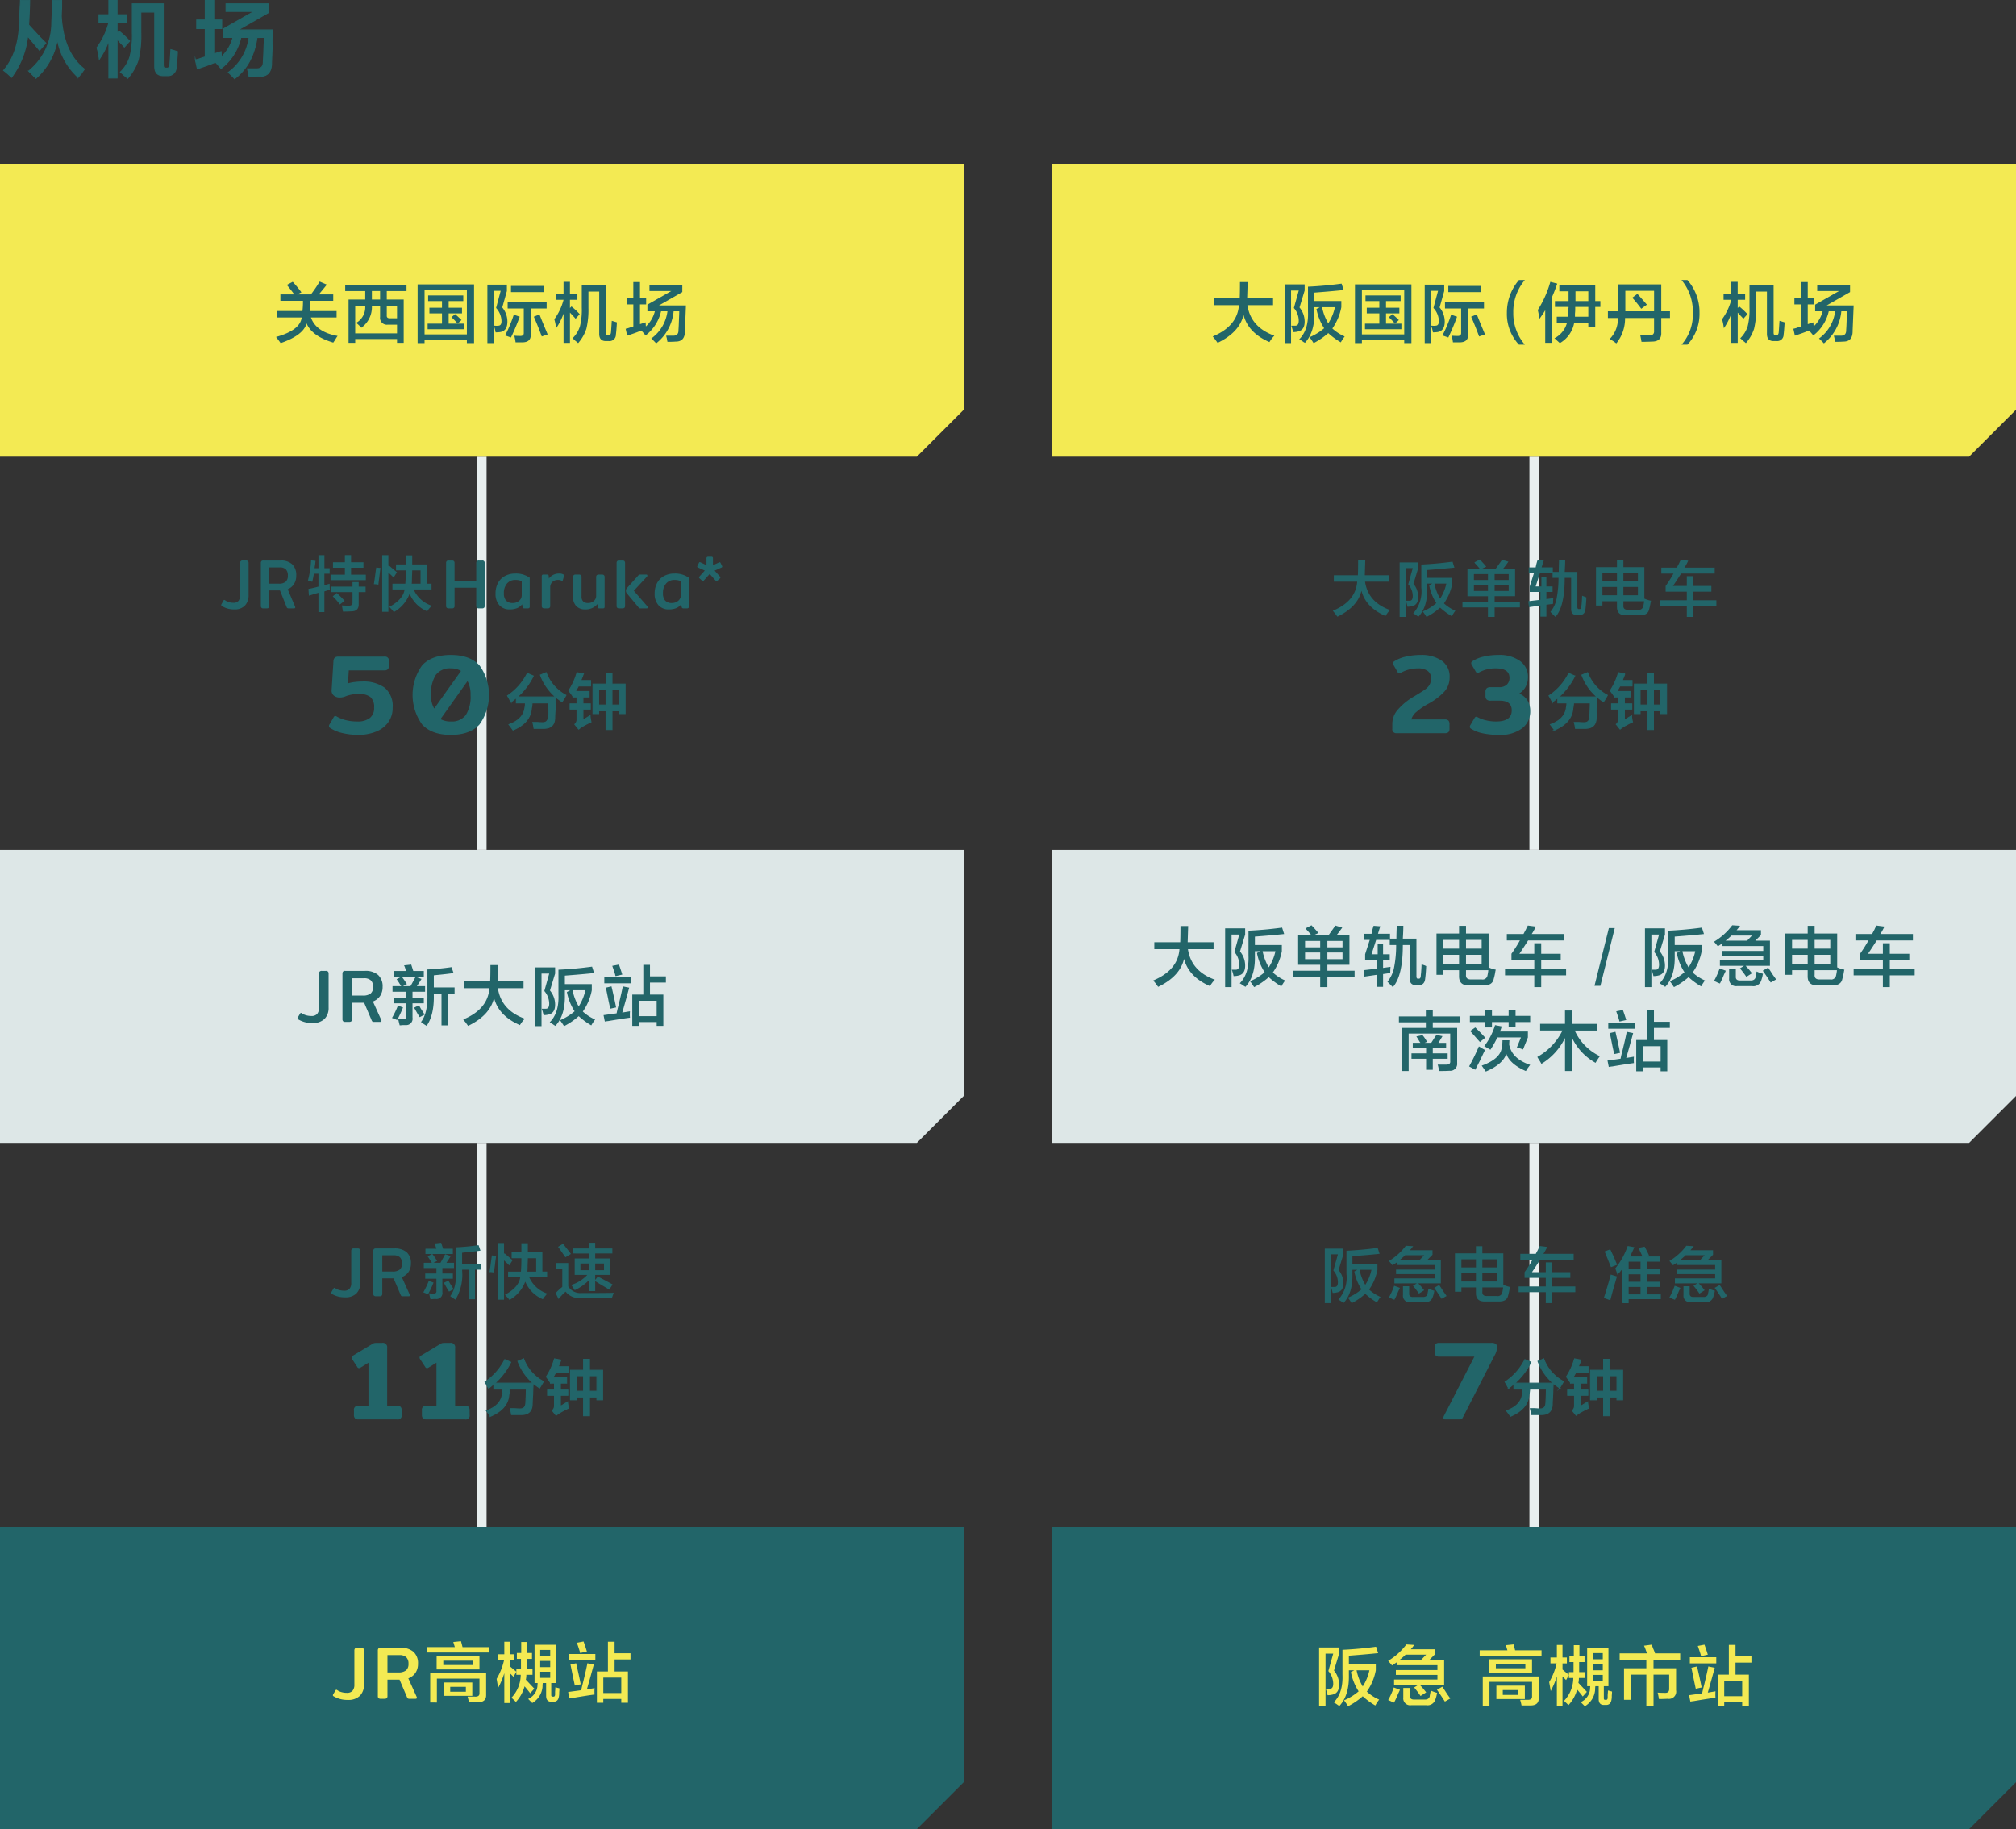 <svg xmlns="http://www.w3.org/2000/svg" viewBox="0 0 429.737 389.885"><rect x="0" y="0" width="429.737" height="389.885" fill="#333333" stroke="none"/><defs><style>.a{fill:none;stroke:#e8efef;stroke-width:2px}.a,.e{stroke-miterlimit:10}.b{fill:#f3ea53}.c,.e{fill:#226569}.d{fill:#dde7e7}.e{stroke:#226569;stroke-width:.2px}</style></defs><path class="a" d="M102.72 181.162V97.338M327.017 181.162V97.338M102.72 325.435v-81.824M327.017 325.435v-81.824"/><path class="b" d="M195.439 97.338H0V34.889h205.439v52.449l-10 10z"/><path class="c" d="M59.773 64.115v-1.367h2.953q-.711-.984-1.586-2.023l1.258-.657a24.483 24.483 0 011.859 2.243l-.929.437h2.953a27.767 27.767 0 001.859-2.734l1.531.656q-.875 1.093-1.7 2.078h3.063v1.367h-4.917c0 1.022-.019 1.75-.055 2.188h5.688v1.367h-5.469q1.094 3.117 5.687 3.937a6.451 6.451 0 00-.547.875c-.182.255-.31.438-.382.547q-4.54-1.367-5.688-4.1-.655 2.516-5.523 4.211-.384-.547-.985-1.313 5.141-1.42 5.469-4.156h-5.25V66.3h5.414a18.989 18.989 0 00.109-2.188zM73.585 62.037v-1.312h13.071v1.312h-4.211v1.8h3.609v9.242h-1.422v-.82h-8.914v.82H74.3v-9.237h3.555v-1.8zm9.079 7.163a1.45 1.45 0 01-1.641-1.64v-2.351h-1.75a5.415 5.415 0 01-2.242 4.648 9.947 9.947 0 00-1.094-1.039 3.841 3.841 0 001.914-3.609h-2.133v5.852h8.914V69.2zm-3.391-7.164v1.8h1.75v-1.8zm3.172 5.2c-.037.438.219.639.765.6h1.422v-2.627h-2.187zM89.021 73.139V60.615h12.031v12.524h-1.531v-.711H90.5v.711zM90.5 61.873v9.406h9.023v-9.406zm.765 2.3v-1.2h7.492v1.2h-3.119v1.422h2.844v1.2h-2.844v2.187h1.914a16.4 16.4 0 00-1.312-1.367l.765-.656q.711.6 1.368 1.258l-.821.765h1.367v1.2h-7.765v-1.2h3.062V66.8h-2.679v-1.2h2.679v-1.43zM103.892 73.139V60.67h4.156v1.367l-.985 3.5a4.708 4.708 0 011.094 3.008q0 2.025-1.586 2.242a7.392 7.392 0 01-.929.055 7.06 7.06 0 00-.383-1.422h.273a1.617 1.617 0 00.6 0q.82.055.765-1.094a4.212 4.212 0 00-1.148-2.68l.984-3.664H105.2v11.157zm5.031-1.2l-1.258-.438a28.214 28.214 0 001.859-4.43l1.258.438q-.766 2.13-1.859 4.427zm-.711-6.18v-1.37h8.312v1.367h-3.39v5.578q.054 1.587-1.7 1.641h-1.531a10.454 10.454 0 00-.273-1.422 11.287 11.287 0 001.2.054q.874.056.82-.711v-5.14zm.711-3.5v-1.316h6.945v1.313zm6.562 9.461q-.82-2.241-1.695-4.211l1.2-.492.656 1.64q.711 1.7 1.094 2.625zM118.486 63.9v-1.316h1.641v-2.516h1.367v2.516h1.586V63.9h-1.586v1.75l.328-.328a15.543 15.543 0 011.75 1.641l-.875.984a7.281 7.281 0 00-.6-.656q-.384-.437-.6-.656v6.453h-1.367V66.85a13.143 13.143 0 01-1.586 3.117 2.393 2.393 0 00-.055-.383 10.289 10.289 0 00-.328-1.531 12.281 12.281 0 001.969-4.157zm4.758 9.243a6.207 6.207 0 00-.6-.493 6.4 6.4 0 00-.6-.546 6.039 6.039 0 001.586-2.571 14.619 14.619 0 00.383-3.992v-4.762h5.14V70.9q0 .6.383.547h.164q.492.056.547-.656.054-.656.164-2.406.6.163 1.094.328-.11 1.86-.219 2.625a1.357 1.357 0 01-1.476 1.367h-.657q-1.422 0-1.421-1.531v-9.028h-2.3v3.446a17.336 17.336 0 01-.438 4.484 8.866 8.866 0 01-1.75 3.063zM133.581 64.881v-1.422H135v-3.336h1.422v3.336h1.312v1.422h-1.312v4.211l1.2-.383.055.875a6.6 6.6 0 001.914-3.227h-1.586v-1.421l5.086-2.9h-4.649v-1.257h7v1.477l-4.97 2.844h5.742L146 70.459q.054 2.406-2.023 2.352-.492.054-1.7.054a61.235 61.235 0 01-.164-.875 3.24 3.24 0 01-.109-.437h1.422q1.257.054 1.2-1.258.054-.6.109-2.352.054-1.092.055-1.586h-1.2a9.879 9.879 0 01-3.719 6.836 14.106 14.106 0 00-1.039-1.039 8.5 8.5 0 003.445-5.8h-1.367a9.024 9.024 0 01-3.281 5.141 7.875 7.875 0 01-.383-.437q-.328-.383-.547-.6l-.82.328q-.711.274-2.188.766l-.328-1.477a5.443 5.443 0 001.094-.328c.255-.072.438-.127.547-.164v-4.7z"/><path class="d" d="M195.439 243.611H0v-62.449h205.439v52.449l-10 10z"/><path class="c" d="M63.563 217.282a.235.235 0 01-.144-.208.433.433 0 01.08-.223l.464-.785c.064-.106.128-.16.192-.16a.333.333 0 01.208.1 2.978 2.978 0 00.9.408 4 4 0 001.12.152 1.558 1.558 0 001.224-.44 1.959 1.959 0 00.393-1.34v-7.248a.61.61 0 01.144-.447.631.631 0 01.464-.145h.832a.633.633 0 01.464.145.61.61 0 01.144.447v7.248a3.287 3.287 0 01-.864 2.393 3.462 3.462 0 01-2.592.887 5.617 5.617 0 01-3.029-.784zM73.137 217.683a.611.611 0 01-.137-.433v-9.712a.631.631 0 01.136-.447.6.6 0 01.456-.145h4.176a4.108 4.108 0 012.824.865 3.254 3.254 0 01.968 2.559 3.365 3.365 0 01-.528 1.912 3.2 3.2 0 01-1.536 1.193l1.776 3.935a.4.4 0 01.048.176q0 .24-.288.24h-1.311a.635.635 0 01-.3-.055.5.5 0 01-.176-.233l-1.616-3.792h-2.58v3.5a.616.616 0 01-.136.433.637.637 0 01-.472.143h-.848a.61.61 0 01-.456-.139zm4.216-5.473a2.581 2.581 0 001.647-.432 1.718 1.718 0 00.528-1.408 1.84 1.84 0 00-.48-1.407 2.067 2.067 0 00-1.456-.448h-2.543v3.7zM84.651 217.419l-1.093-.438a17.665 17.665 0 001.257-2.625l1.094.383a20.968 20.968 0 01-1.258 2.68zm-.6-9.242v-1.2h2.515l-.164-.493a3.139 3.139 0 00-.273-.71l1.531-.165.438 1.368h2.242v1.2h-4.7q.546.711 1.093 1.586l-.82.437H87.5q.328-.546.93-1.695-.055.11.164-.274l1.258.438q-.492.821-.985 1.531h1.75v1.2h-2.684v1.258h2.406v1.2h-2.406v3.063a1.355 1.355 0 01-1.477 1.586h-.547a6.067 6.067 0 01-.711.054l-.164-.656q-.11-.492-.164-.711a6.558 6.558 0 00.984.055q.766.054.711-.6v-2.789H84v-1.2h2.57v-1.26h-2.9v-1.2h1.859l-.328-.492a11.035 11.035 0 00-.656-.984l1.039-.547zm5.414 8.64q-.328-.492-.875-1.476a11.243 11.243 0 00-.328-.547l1.038-.494a4.587 4.587 0 01.383.656q.546.821.82 1.313zm4.648 1.75v-6.781h-1.64v.219q.108 4.322-1.532 6.672c-.109-.073-.31-.2-.6-.383a25.528 25.528 0 01-.6-.438q1.477-1.913 1.367-5.96v-5.25q2.462-.109 5.141-.493l.438 1.258q-1.1.165-3.227.383c-.437.037-.766.073-.984.109v2.571H96.9v1.312h-1.475v6.781zM98.964 210.638v-1.477h5.523q.054-1.2.055-3.445h1.641l-.11 3.445h5.527v1.477h-5.469q.711 4.7 5.742 6.508a7.016 7.016 0 00-1.039 1.367q-4.539-1.97-5.523-5.8-.876 3.718-5.524 5.961-.164-.219-.6-.821a6.72 6.72 0 01-.438-.546q5.25-2.187 5.578-6.672zM114.064 218.731v-12.523h4.266v1.313l-1.094 3.609a4.708 4.708 0 011.094 3.008q0 1.86-1.476 2.133a4.074 4.074 0 01-.985.109 10.1 10.1 0 00-.328-1.2.41.41 0 01-.055-.164h.875q.711 0 .711-1.094a4.178 4.178 0 00-1.039-2.68l1.039-3.718h-1.64v11.21zm6.18 0l-.328-.492q-.328-.492-.547-.765a11.711 11.711 0 003.117-1.914 11.468 11.468 0 01-1.64-4.1l.711-.383h-1.149v.985q.109 4.32-2.023 6.617a1.31 1.31 0 00-.274-.164 7.462 7.462 0 00-.929-.6q2.022-2.023 1.859-5.906V206.7q3.555-.163 7.164-.656l.438 1.367q-2.625.274-6.235.547v1.805h5.742v1.312a11.639 11.639 0 01-1.914 4.539 9.221 9.221 0 002.625 1.7 10.475 10.475 0 00-.82 1.257 15.489 15.489 0 01-2.68-1.968 15.07 15.07 0 01-3.117 2.128zm4.539-7.656h-2.734a10.941 10.941 0 001.312 3.446 10.318 10.318 0 001.422-3.446zM128.927 217.747l-.274-1.367q1.313-.163.328-.055.986-.108 2.461-.328.109-.6.383-1.641.711-2.9.93-4.1l1.367.273q-.656 2.462-1.476 5.305l1.64-.273a8.634 8.634 0 000 1.367q-1.367.164-4.594.711a9.119 9.119 0 00-.765.108zm-.11-8.148v-1.313h5.633v1.314zm1.258 5.414q-.109-.548-.328-1.532-.383-1.913-.6-2.953l1.2-.273q.656 2.788.984 4.484zm1.149-6.946a1.618 1.618 0 01-.11-.382q-.219-.711-.6-1.805l1.422-.274q.381 1.041.711 2.133zm3.554 10.61v-6.672h2.352v-6.344h1.422v2.461h3.39v1.313h-3.39v2.57h2.848v6.672h-1.422v-.821h-3.828v.821zm1.368-5.36v3.283h3.828v-3.282z"/><path class="d" d="M419.737 243.611H224.298v-62.449h205.439v52.449l-10 10z"/><path class="c" d="M246.057 202.318v-1.476h5.523q.054-1.2.055-3.446h1.64l-.109 3.446h5.523v1.476h-5.468q.709 4.7 5.742 6.508a7.016 7.016 0 00-1.039 1.367q-4.54-1.968-5.524-5.8-.874 3.72-5.523 5.961-.163-.218-.6-.82a6.835 6.835 0 01-.437-.547q5.25-2.187 5.578-6.672zM261.157 210.412v-12.523h4.266v1.311l-1.094 3.61a4.7 4.7 0 011.094 3.007q0 1.861-1.477 2.133a4.063 4.063 0 01-.984.11 10.3 10.3 0 00-.328-1.2.422.422 0 01-.055-.164h.875q.711 0 .711-1.093a4.178 4.178 0 00-1.039-2.68l1.039-3.719h-1.641v11.211zm6.18 0l-.328-.492q-.328-.492-.547-.766a11.717 11.717 0 003.117-1.914 11.481 11.481 0 01-1.641-4.1l.711-.383H267.5v.984q.11 4.322-2.023 6.617a1.357 1.357 0 00-.274-.164 7.236 7.236 0 00-.93-.6q2.024-2.024 1.86-5.906v-5.305q3.555-.165 7.164-.656l.437 1.367q-2.625.273-6.234.547v1.8h5.742v1.313a11.652 11.652 0 01-1.914 4.539 9.218 9.218 0 002.625 1.7 10.562 10.562 0 00-.82 1.258 15.4 15.4 0 01-2.68-1.969 15.033 15.033 0 01-3.116 2.13zm4.539-7.656h-2.734a10.959 10.959 0 001.312 3.445 10.3 10.3 0 001.422-3.445zM276.717 205.654v-6.343h2.789q-.328-.436-1.094-1.258a.671.671 0 00-.109-.164l1.258-.657q.381.384 1.257 1.368a3.164 3.164 0 00.219.273l-.93.438h3.118q.271-.382.82-1.149.436-.6.6-.875l1.477.438q-.274.382-.93 1.257a3.183 3.183 0 01-.273.329h2.734v6.343h-4.7v1.258h5.8v1.313h-5.8v2.187h-1.533v-2.187h-5.852v-1.313h5.852v-1.258zm1.476-5.086v1.368h3.227v-1.368zm0 2.461v1.422h3.227v-1.422zm7.985-2.461h-3.227v1.368h3.227zm-3.227 2.461v1.422h3.227v-1.422zM290.779 200.35v-1.313h1.586a12.835 12.835 0 01.438-1.695l1.422.109-.493 1.586h2.568v1.039h1.367q0-.765.055-2.3v-.437h1.421q0 1.093-.109 2.734h2.9v8.039c0 .365.126.53.382.492h.11c.255.038.4-.164.437-.6a4.354 4.354 0 01.055-.547q.108-1.421.109-1.914c.182.073.438.164.766.273a.547.547 0 00.219.11q-.056 1.476-.219 2.734-.164 1.367-1.422 1.313h-.492q-1.422.054-1.367-1.477v-7.055h-1.477q0 6.618-2.133 8.969l-1.148-1.148a6.887 6.887 0 001.367-2.789 24.583 24.583 0 00.492-5.032h-1.367v-1.091h-2.9l-.985 3.062h1.313v-2.242h1.148v2.242h1.422v1.258h-1.422v1.641l1.586-.219q-.055.547-.055 1.312l-1.531.219v2.734h-1.367v-2.57l-2.625.383-.164-1.367 2.789-.328v-1.805H291v-1.258q.164-.546.492-1.531.328-1.04.492-1.531zM313.1 210.029q-2.133.054-2.078-2.023v-1.2h-3.336v.984h-1.477v-8.805h4.813v-1.64h1.478v1.64h4.813v7.215a6.79 6.79 0 001.531.492 3.648 3.648 0 00-.11.493 12.014 12.014 0 01-.328 1.476q-.273 1.422-2.187 1.367zm-5.414-9.679v1.859h3.336v-1.859zm0 3.171v1.915h3.336v-1.915zm9.406 4.321a8.719 8.719 0 00.164-1.039H312.5v.929q-.11 1.095 1.149 1.039h2.187a1.053 1.053 0 001.255-.929zm-1.258-7.492H312.5v1.859h3.336zm-3.336 5.086h3.336v-1.915H312.5zM321.2 200.459v-1.367h3.555q.163-.329.492-.93a9.459 9.459 0 01.438-.875l1.695.219a12.421 12.421 0 01-.6 1.148c-.109.183-.2.328-.273.438h6.945v1.367h-7.711q-.93 1.476-1.859 2.844h3.172v-2.242h1.476v2.239h4.157v1.312h-4.157v1.969h5.305v1.319h-5.305v2.516h-1.476V207.9h-6.235v-1.312h6.235v-1.969h-4.867V203.3a28.854 28.854 0 001.8-2.844zM339.887 210.139l3.062-12.305h1.258l-3.062 12.305zM350.645 210.412v-12.523h4.265v1.311l-1.094 3.61a4.7 4.7 0 011.094 3.007q0 1.861-1.476 2.133a4.06 4.06 0 01-.985.11 9.743 9.743 0 00-.328-1.2.422.422 0 01-.055-.164h.875q.713 0 .711-1.093a4.167 4.167 0 00-1.039-2.68l1.039-3.719h-1.64v11.211zm6.179 0q-.108-.164-.328-.492c-.219-.328-.4-.583-.547-.766a11.685 11.685 0 003.117-1.914 11.5 11.5 0 01-1.64-4.1l.711-.383h-1.149v.984q.111 4.322-2.023 6.617a1.3 1.3 0 00-.274-.164 7.241 7.241 0 00-.929-.6q2.023-2.024 1.859-5.906v-5.305q3.555-.165 7.164-.656l.438 1.367q-2.625.273-6.235.547v1.8h5.742v1.313a11.652 11.652 0 01-1.914 4.539 9.245 9.245 0 002.625 1.7 10.562 10.562 0 00-.82 1.258 15.476 15.476 0 01-2.68-1.969 14.953 14.953 0 01-3.117 2.13zm4.539-7.656h-2.734a10.959 10.959 0 001.312 3.445 10.283 10.283 0 001.422-3.445zM366.622 205.873v-1.148h9.242v-.985h-8.859v-1.04h8.859v-1.039h-8.695v-.6l-.984.656q-.382-.492-.821-.985a13.465 13.465 0 003.883-3.5l1.695.11a3.132 3.132 0 00-.273.328 7.4 7.4 0 01-.492.6h5.195v1.04l-1.2 1.2h3.117v5.359h-5.195q.273.275.711.766l.656.82-1.2.766a21.265 21.265 0 00-1.367-1.805l.875-.547zm0 3.773a4.457 4.457 0 00-.437-.164 6.362 6.362 0 00-.821-.382 16.17 16.17 0 001.2-2.68l1.313.492q-.109.274-.383.82a20.573 20.573 0 01-.872 1.914zm6.836-10.226h-4.375a11.688 11.688 0 01-1.258 1.094h4.594zm-3.172 10.773a1.474 1.474 0 01-1.695-1.64v-2.024h1.422v1.641c-.036.584.292.856.984.82h2.078c.62.036 1-.181 1.149-.656a2.356 2.356 0 01.054-.383c.074-.364.128-.656.164-.875a7.721 7.721 0 001.368.492 3.361 3.361 0 00-.11.493 6.955 6.955 0 01-.273.929 1.735 1.735 0 01-1.969 1.2zm7.164-.765q-.273-.438-.82-1.258t-.875-1.258l1.148-.656q.382.548 1.039 1.586.438.6.657.929zM387.409 210.029q-2.133.054-2.078-2.023v-1.2H382v.984h-1.476v-8.805h4.812v-1.64h1.477v1.64h4.812v7.215a6.806 6.806 0 001.531.492 3.526 3.526 0 00-.109.493 12.2 12.2 0 01-.328 1.476q-.274 1.422-2.188 1.367zM382 200.35v1.859h3.336v-1.859zm0 3.171v1.915h3.336v-1.915zm9.406 4.321a8.521 8.521 0 00.164-1.039h-4.757v.929q-.111 1.095 1.148 1.039h2.188a1.052 1.052 0 001.251-.929zm-1.257-7.492h-3.336v1.859h3.336zm-3.336 5.086h3.336v-1.915h-3.336zM395.51 200.459v-1.367h3.554q.165-.329.493-.93a9.51 9.51 0 01.437-.875l1.695.219a12.352 12.352 0 01-.6 1.148c-.109.183-.2.328-.274.438h6.946v1.367h-7.711q-.931 1.476-1.86 2.844h3.172v-2.242h1.477v2.239h4.156v1.312h-4.156v1.969h5.3v1.319h-5.3v2.516h-1.477V207.9h-6.234v-1.312h6.234v-1.969h-4.867V203.3a28.863 28.863 0 001.8-2.844zM298.2 217.912v-1.258h5.742v-1.312h1.477v1.312h5.8v1.258h-5.8v1.2h5.195v7.492a1.48 1.48 0 01-1.64 1.641c-.4.036-1.131.055-2.188.055a3.267 3.267 0 01-.109-.492 5.112 5.112 0 00-.219-.875h1.695q1.094.054.985-.766v-5.852h-8.86v7.985h-1.421v-9.188h5.085v-1.2zm2.953 5.469v-1.094h1.641a1.456 1.456 0 01-.164-.219q-.6-.984-.711-1.148l1.313-.274a9.284 9.284 0 01.71.985 3.063 3.063 0 00.274.437l-.547.219h1.422q.216-.328.766-1.2a5.652 5.652 0 00.328-.492l1.312.273a.611.611 0 00-.109.164q-.492.82-.766 1.258h1.641v1.094h-2.844v1.148h3.172v1.149h-3.172v2.351h-1.422v-2.351h-3.117v-1.149h3.117v-1.148zM314.477 228.029l-1.313-.711a46.442 46.442 0 002.078-4.265 1.634 1.634 0 01.438.273q.6.328.875.492-.329.657-1.149 2.407-.655 1.257-.929 1.804zm-1.149-10.172v-1.312h3.227v-1.258h1.476v1.258h3.555v-1.258h1.476v1.258h3.118v1.312h-3.118v1.094h-1.476v-1.094h-3.555v1.149h-1.476v-1.149zm2.133 4.266a3.242 3.242 0 00-.383-.437q-1.039-1.2-1.695-1.915l1.094-.765 1.367 1.367q.492.548.765.82zm9.789 6.18q-3.392-1.477-4.156-3.664-.766 2.242-4.375 3.773-.548-.821-.875-1.258 3.938-1.421 4.265-3.773a8.3 8.3 0 00.164-1.641h1.477l-.055.875q.548 3.063 4.485 4.375-.22.274-.657.875a1.885 1.885 0 01-.273.435zm-7.547-4.539q-.163-.11-.656-.383-.438-.273-.656-.383a13.828 13.828 0 002.3-4.484l1.421.273c-.037.147-.109.383-.218.711a6.314 6.314 0 01-.164.383h5.961v1.258l-1.04 2.57a9.349 9.349 0 00-1.312-.438l.875-2.132h-5.034a21 21 0 01-1.48 2.625zM340.114 226.553a12.006 12.006 0 01-4.976-5.25v7h-1.532v-7.055a13.19 13.19 0 01-5.031 5.523 8.918 8.918 0 00-.383-.656c-.254-.4-.419-.674-.492-.82a13.046 13.046 0 005.36-5.633h-4.76v-1.422h5.3v-2.84h1.532v2.844h5.3v1.422h-4.757a11.15 11.15 0 005.359 5.469 13.739 13.739 0 00-.92 1.418zM342.933 227.428l-.274-1.367q1.313-.165.328-.055.985-.108 2.461-.328.11-.6.383-1.641.711-2.9.93-4.1l1.367.273q-.657 2.462-1.477 5.305l1.641-.274a8.633 8.633 0 000 1.367q-1.367.165-4.594.711a9.044 9.044 0 00-.765.109zm-.11-8.149v-1.312h5.633v1.312zm1.258 5.414q-.11-.546-.328-1.531-.382-1.912-.6-2.953l1.2-.273q.657 2.788.985 4.484zm1.148-6.945a1.675 1.675 0 01-.109-.383 52.094 52.094 0 00-.6-1.8l1.421-.274q.382 1.039.711 2.133zm3.555 10.609v-6.671h2.352v-6.344h1.422v2.458h3.39v1.312h-3.39v2.571h2.842v6.671h-1.422v-.82h-3.828v.82zm1.367-5.357v3.281h3.828V223z"/><path class="b" d="M419.737 97.338H224.298V34.889h205.439v52.449l-10 10z"/><path class="c" d="M258.739 65.045v-1.477h5.524q.054-1.2.054-3.445h1.641l-.109 3.445h5.523v1.477H265.9q.711 4.7 5.743 6.508a7.058 7.058 0 00-1.04 1.367q-4.539-1.969-5.523-5.8-.875 3.72-5.523 5.961-.165-.219-.6-.82a6.784 6.784 0 01-.437-.547q5.25-2.187 5.578-6.672zM273.84 73.139V60.615h4.265v1.313l-1.093 3.609a4.713 4.713 0 011.093 3.008q0 1.86-1.476 2.133a4.065 4.065 0 01-.984.109 10.309 10.309 0 00-.329-1.2.4.4 0 01-.054-.164h.875q.709 0 .711-1.094a4.185 4.185 0 00-1.039-2.68l1.039-3.718h-1.641v11.208zm6.18 0l-.329-.493c-.218-.328-.4-.583-.546-.765a11.743 11.743 0 003.117-1.914 11.45 11.45 0 01-1.641-4.1l.711-.383h-1.148v.985q.108 4.322-2.024 6.617a1.322 1.322 0 00-.273-.164 7.456 7.456 0 00-.93-.6q2.024-2.022 1.859-5.906v-5.309q3.555-.163 7.164-.656l.438 1.367q-2.625.275-6.234.547v1.8h5.742v1.312a11.669 11.669 0 01-1.914 4.539 9.194 9.194 0 002.625 1.7 10.418 10.418 0 00-.821 1.258 15.53 15.53 0 01-2.679-1.969 15.111 15.111 0 01-3.117 2.134zm4.539-7.657h-2.735a10.918 10.918 0 001.313 3.446 10.351 10.351 0 001.422-3.446zM288.832 73.139V60.615h12.031v12.524h-1.531v-.711h-9.023v.711zm1.477-11.266v9.406h9.023v-9.406zm.765 2.3v-1.2h7.492v1.2h-3.117v1.422h2.844v1.2h-2.844v2.187h1.914a16.561 16.561 0 00-1.312-1.367l.765-.656q.709.6 1.368 1.258l-.821.765h1.367v1.2h-7.765v-1.2h3.062V66.8h-2.679v-1.2h2.679v-1.43zM303.7 73.139V60.67h4.156v1.367l-.984 3.5a4.7 4.7 0 011.094 3.008q0 2.025-1.586 2.242a7.408 7.408 0 01-.93.055 6.992 6.992 0 00-.383-1.422h.274a1.611 1.611 0 00.6 0q.82.055.766-1.094a4.217 4.217 0 00-1.148-2.68l.984-3.664h-1.531v11.157zm5.031-1.2l-1.257-.438a28.309 28.309 0 001.859-4.43l1.258.438q-.764 2.13-1.858 4.427zm-.711-6.18v-1.37h8.313v1.367h-3.391v5.578q.054 1.587-1.695 1.641h-1.531a10.328 10.328 0 00-.274-1.422 11.3 11.3 0 001.2.054q.875.056.821-.711v-5.14zm.711-3.5v-1.316h6.946v1.313zm6.563 9.461q-.82-2.241-1.695-4.211l1.2-.492q.218.548.656 1.64.711 1.7 1.094 2.625zM325.04 73.467h-1.258a9.586 9.586 0 01-2.57-6.781 10.677 10.677 0 012.57-7h1.258a10.482 10.482 0 00-2.461 7 10.151 10.151 0 002.461 6.781zM328.178 67.943a3.34 3.34 0 01-.11-.547c-.109-.619-.2-1.056-.273-1.312a22.2 22.2 0 002.68-6.016l1.476.383q-.548 1.587-1.2 3.063v9.57h-1.367v-6.945q-.55.876-1.206 1.804zm3.281-2.515V64.17h2.9v-2.078h-1.968v-1.258h7.656v3.336h1.094v1.258h-1.094v4.265h-1.477v-.929h-3.007a6.262 6.262 0 01-3.063 4.375c-.109-.11-.292-.274-.547-.493a6.545 6.545 0 00-.6-.546 5.2 5.2 0 002.679-3.336h-2.187v-1.258h2.406q.054-.657.055-1.586a.891.891 0 01.054-.274v-.218zm4.32.6c0 .183-.018.456-.054.821v.656h2.843v-2.077h-2.789zm2.789-3.937h-2.734v2.079h2.734zM342.744 67.779v-1.422h2.188v-5.742h9.187v5.742h1.86v1.422h-1.86v3.063q.109 1.968-1.969 1.969-1.2.054-2.242.054a19.34 19.34 0 00-.273-1.422q.767.056 1.8.055 1.258.055 1.149-1.039v-2.68h-6.18a8.457 8.457 0 01-1.859 5.414 6.67 6.67 0 01-.438-.328 10.076 10.076 0 00-.984-.6 6.069 6.069 0 001.75-4.485zm3.719-1.968v.546h6.125v-4.375h-6.125zm3.391 0a28.2 28.2 0 00-1.915-2.352l1.094-.82q1.041 1.148 2.024 2.3zM358.438 59.686h1.262a10.407 10.407 0 012.571 7 9.591 9.591 0 01-2.571 6.781h-1.258a9.679 9.679 0 002.407-6.781 10.487 10.487 0 00-2.411-7zM367.4 63.9v-1.316h1.641v-2.516h1.367v2.516H372V63.9h-1.586v1.75l.328-.328a15.543 15.543 0 011.75 1.641l-.875.984a7.281 7.281 0 00-.6-.656q-.384-.437-.6-.656v6.453h-1.367V66.85a13.181 13.181 0 01-1.586 3.117 2.393 2.393 0 00-.055-.383 10.289 10.289 0 00-.328-1.531 12.281 12.281 0 001.969-4.157zm4.758 9.243a6.207 6.207 0 00-.6-.493 6.528 6.528 0 00-.6-.546 6.039 6.039 0 001.586-2.571 14.619 14.619 0 00.383-3.992v-4.762h5.14V70.9c0 .4.127.584.383.547h.164q.492.056.547-.656.054-.656.164-2.406.6.163 1.094.328-.11 1.86-.219 2.625a1.357 1.357 0 01-1.476 1.367h-.657q-1.422 0-1.422-1.531v-9.028h-2.3v3.446a17.38 17.38 0 01-.438 4.484 8.866 8.866 0 01-1.745 3.063zM382.5 64.881v-1.422h1.422v-3.336h1.422v3.336h1.312v1.422h-1.312v4.211l1.2-.383.055.875a6.6 6.6 0 001.914-3.227h-1.586v-1.421l5.086-2.9h-4.649v-1.257h7v1.477L389.39 65.1h5.742l-.219 5.359q.054 2.406-2.023 2.352-.492.054-1.7.054c-.036-.182-.09-.473-.164-.875a3.24 3.24 0 01-.109-.437h1.422q1.258.054 1.2-1.258.054-.6.109-2.352.054-1.092.055-1.586h-1.2a9.879 9.879 0 01-3.719 6.836 14.106 14.106 0 00-1.039-1.039 8.5 8.5 0 003.445-5.8h-1.367a9.024 9.024 0 01-3.281 5.141 7.875 7.875 0 01-.383-.437q-.328-.383-.547-.6l-.82.328q-.711.274-2.188.766l-.328-1.477a5.443 5.443 0 001.094-.328c.255-.072.438-.127.547-.164v-4.7zM47.281 129.163a.222.222 0 01-.127-.2.429.429 0 01.07-.21l.409-.735c.056-.1.113-.15.169-.15a.285.285 0 01.183.09 2.607 2.607 0 00.79.383 3.384 3.384 0 00.987.142 1.327 1.327 0 001.079-.413 1.917 1.917 0 00.345-1.252v-6.795a.6.6 0 01.127-.42.544.544 0 01.409-.135h.733a.543.543 0 01.409.135.594.594 0 01.127.42v6.795a3.19 3.19 0 01-.762 2.242 2.943 2.943 0 01-2.284.833 4.724 4.724 0 01-2.664-.73zM55.725 129.538a.594.594 0 01-.12-.405v-9.105a.62.62 0 01.12-.42.519.519 0 01.4-.135h3.68a3.483 3.483 0 012.489.81 3.16 3.16 0 01.853 2.4 3.314 3.314 0 01-.465 1.793 2.855 2.855 0 01-1.354 1.117l1.565 3.69a.4.4 0 01.043.165c0 .15-.085.225-.254.225h-1.155a.526.526 0 01-.268-.053.454.454 0 01-.155-.217l-1.424-3.555h-2.27v3.285a.6.6 0 01-.119.405.538.538 0 01-.416.135h-.748a.515.515 0 01-.402-.135zm3.715-5.13a2.175 2.175 0 001.453-.408 1.667 1.667 0 00.465-1.32 1.8 1.8 0 00-.423-1.32 1.753 1.753 0 00-1.283-.42H57.41v3.465zM66.559 124.014l-.914-.3a20.317 20.317 0 00.66-4.266l.965.1q-.052.3-.1.863a3.511 3.511 0 00-.1.711h.813v-2.793h1.269v2.793h1.118v1.168h-1.122v2.438l1.118-.3c0 .508.016.932.05 1.269l-1.168.356v4.418h-1.269v-4.121q-.966.3-2.031.609l-.1-1.422a3.423 3.423 0 01.457-.1q.558-.1 1.676-.407v-2.742h-.965a23.655 23.655 0 01-.357 1.726zm4.418-3v-1.164h2.539v-1.524h1.32v1.524h2.641v1.168h-2.641v1.472h3.148v1.168h-7.515v-1.168h3.047v-1.472zm-.407 5.186v-1.168h4.571v-.965h1.32v.965h1.473v1.168h-1.473v2.539q.05 1.574-1.574 1.575-.915.049-1.778.05-.051-.3-.152-.863a3.243 3.243 0 00-.1-.457c.3.033.779.051 1.422.051.61.033.9-.2.864-.711V126.2zm1.879 2.641a12.166 12.166 0 00-1.523-1.727l.863-.711a19.777 19.777 0 011.676 1.676zM80.657 124.623a4.482 4.482 0 00-.965-.1q.153-.862.356-2.488.1-.71.152-1.066l.914.1q-.1.559-.254 1.93c-.101.744-.17 1.286-.203 1.624zm3.25-1.523q-.609-.611-1.117-1.067v8.379h-1.32v-12.086h1.32v2.336l.1-.152q.812.711 1.726 1.472zm-.254 2.539v-1.219H86.4q.1-1.116.1-2.844h-2.085v-1.269H86.5v-1.93h1.371v1.93h3.1v4.113h1.015v1.219h-3.813a6.351 6.351 0 003.808 3.453q-.1.151-.3.406a4.1 4.1 0 00-.61.813 7.01 7.01 0 01-3.757-3.758 7.5 7.5 0 01-3.352 3.91q-.153-.2-.559-.66a3.605 3.605 0 01-.406-.457q2.945-1.574 3.25-3.707zm5.993-4.063h-1.778q0 .509-.051 1.422c0 .644-.017 1.117-.05 1.422h1.879zM95.21 129.538a.594.594 0 01-.12-.405v-9.105a.62.62 0 01.12-.42.519.519 0 01.4-.135h.747a.543.543 0 01.409.135.594.594 0 01.127.42v3.78h4.625v-3.78a.6.6 0 01.126-.42.547.547 0 01.41-.135h.733a.544.544 0 01.409.135.6.6 0 01.127.42v9.105a.594.594 0 01-.12.405.537.537 0 01-.416.135h-.733a.543.543 0 01-.41-.135.575.575 0 01-.126-.405v-3.87H96.9v3.87a.594.594 0 01-.12.405.535.535 0 01-.416.135h-.747a.515.515 0 01-.407-.135zM106.448 129.006a3.582 3.582 0 01-.818-2.513 4.613 4.613 0 01.522-2.227 3.614 3.614 0 011.487-1.493 4.638 4.638 0 012.249-.525 5.027 5.027 0 013.032.9v6.121a.433.433 0 01-.092.314.442.442 0 01-.317.09h-.776a.348.348 0 01-.233-.068.37.37 0 01-.1-.217l-.113-.585a2.559 2.559 0 01-1.078.833 4.126 4.126 0 01-1.559.262 2.836 2.836 0 01-2.204-.892zm4.2-.938a1.509 1.509 0 00.57-1.23v-2.925a2.214 2.214 0 00-.6-.232 3.454 3.454 0 00-.74-.068 2.3 2.3 0 00-1.791.75 2.98 2.98 0 00-.676 2.07 2.279 2.279 0 00.472 1.59 1.879 1.879 0 001.445.51 2.03 2.03 0 001.315-.465zM115.61 129.538a.57.57 0 01-.127-.405v-6.255a.529.529 0 01.07-.315.37.37 0 01.3-.09h.8a.315.315 0 01.226.068.355.355 0 01.084.232l.042.54a2.645 2.645 0 012.186-1.065 1.657 1.657 0 01.945.225.263.263 0 01.106.128.26.26 0 01-.008.157l-.254.9c-.027.1-.079.15-.154.15l-.113-.03a1.748 1.748 0 00-.775-.165 1.683 1.683 0 00-1.185.428 1.5 1.5 0 00-.465 1.162v3.93a.594.594 0 01-.12.405.537.537 0 01-.416.135h-.733a.539.539 0 01-.409-.135zM122.86 129.216a2.706 2.706 0 01-.7-2.033v-4.155a.62.62 0 01.12-.42.516.516 0 01.4-.135h.747a.544.544 0 01.409.135.6.6 0 01.127.42v4.11a1.4 1.4 0 00.352 1.057 1.45 1.45 0 001.043.338 1.788 1.788 0 001.228-.435 1.43 1.43 0 00.493-1.125v-3.945a.594.594 0 01.127-.42.543.543 0 01.409-.135h.733a.544.544 0 01.409.135.6.6 0 01.127.42v6.241a.522.522 0 01-.071.322.389.389 0 01-.3.082h-.789a.318.318 0 01-.226-.068.33.33 0 01-.085-.217l-.056-.63a3.258 3.258 0 01-2.637 1.14 2.561 2.561 0 01-1.86-.682zM131.558 129.538a.594.594 0 01-.12-.405v-9.105a.62.62 0 01.12-.42.517.517 0 01.4-.135h.748a.544.544 0 01.409.135.6.6 0 01.127.42v9.105a.594.594 0 01-.12.405.537.537 0 01-.416.135h-.748a.513.513 0 01-.4-.135zm4.744.106a.465.465 0 01-.155-.136l-2.481-2.985a1.175 1.175 0 01-.184-.278.954.954 0 010-.644 1.2 1.2 0 01.184-.278l2.4-2.67a.507.507 0 01.163-.142.626.626 0 01.261-.038h1.31a.18.18 0 01.148.06.228.228 0 01.049.15.3.3 0 01-.084.211l-2.806 3.029 2.9 3.33a.278.278 0 01.085.2.238.238 0 01-.056.157.194.194 0 01-.156.068h-1.353a.647.647 0 01-.227-.034zM140.365 129.006a3.582 3.582 0 01-.818-2.513 4.613 4.613 0 01.522-2.227 3.614 3.614 0 011.487-1.493 4.638 4.638 0 012.249-.525 5.027 5.027 0 013.032.9v6.121a.433.433 0 01-.092.314.442.442 0 01-.317.09h-.776a.348.348 0 01-.233-.068.37.37 0 01-.105-.217l-.113-.585a2.559 2.559 0 01-1.078.833 4.126 4.126 0 01-1.559.262 2.836 2.836 0 01-2.199-.892zm4.195-.938a1.509 1.509 0 00.57-1.23v-2.925a2.214 2.214 0 00-.6-.232 3.454 3.454 0 00-.74-.068 2.3 2.3 0 00-1.791.75 2.98 2.98 0 00-.676 2.07 2.279 2.279 0 00.472 1.59 1.879 1.879 0 001.445.51 2.03 2.03 0 001.32-.465zM152.757 123.87a.341.341 0 01-.23-.128l-1.244-1.408-1.275 1.424a.29.29 0 01-.184.112.324.324 0 01-.154-.08l-.553-.512a.277.277 0 01-.108-.208.25.25 0 01.077-.176l1.152-1.28-1.459-.656a.207.207 0 01-.154-.192.231.231 0 01.031-.128l.338-.688c.041-.074.079-.117.115-.128a.308.308 0 01.162.016l1.32.624v-1.424q0-.367.338-.368h.722a.307.307 0 01.254.088.453.453 0 01.069.28v1.441l1.305-.609.139-.032a.19.19 0 01.169.128l.338.688a.8.8 0 01.031.112c0 .086-.057.155-.17.208l-1.459.656 1.152 1.28a.278.278 0 01.092.192.311.311 0 01-.107.192l-.568.512a.188.188 0 01-.139.064zM72.956 156.248a7.637 7.637 0 01-2.593-1.092.472.472 0 01-.239-.385.744.744 0 01.144-.408l.863-1.488c.1-.176.208-.264.336-.264a1.022 1.022 0 01.408.168 7.367 7.367 0 001.884.733 9.9 9.9 0 002.412.275 4.187 4.187 0 002.652-.731 2.633 2.633 0 00.925-2.2 2.829 2.829 0 00-.781-2.279 3.723 3.723 0 00-2.412-.648 7.4 7.4 0 00-3.048.552 3.1 3.1 0 01-1.056.192 1.962 1.962 0 01-1.3-.42 1.371 1.371 0 01-.456-1.213l.384-6.143a1.139 1.139 0 01.276-.709 1.087 1.087 0 01.78-.227h9.744a.861.861 0 011.033 1.008v.887a1.133 1.133 0 01-.228.793 1.088 1.088 0 01-.805.24h-7.532l-.168 2.76a9.462 9.462 0 011.4-.277 12.7 12.7 0 011.621-.107 7.678 7.678 0 014.8 1.32 5.069 5.069 0 011.7 4.271 5.2 5.2 0 01-.925 3.084 5.812 5.812 0 01-2.592 2 9.852 9.852 0 01-3.828.7 14.2 14.2 0 01-3.399-.392zM90 154.447a10.769 10.769 0 010-12.647q2.052-2.2 6.107-2.2 4.032 0 6.084 2.2a10.765 10.765 0 010 12.647q-2.05 2.2-6.084 2.2-4.058-.003-6.107-2.2zm8.268-11.435a4.026 4.026 0 00-2.161-.553 3.705 3.705 0 00-3.2 1.393 7.234 7.234 0 00-1.02 4.271 5.294 5.294 0 00.672 2.9zM99.3 152.4a7.318 7.318 0 001.008-4.273 5.971 5.971 0 00-.648-2.951l-5.76 8.107a4.339 4.339 0 002.208.5A3.675 3.675 0 0099.3 152.4z"/><path class="e" d="M109.359 155.611a37.83 37.83 0 00-.863-1.168q3.1-1.116 3.4-3.605a4.673 4.673 0 00.1-1.016h-1.93v-1.117q-.508.457-1.117.914a2.346 2.346 0 00-.2-.305 10.575 10.575 0 00-.559-1.015 12.2 12.2 0 004.215-4.774l1.27.559a14.405 14.405 0 01-3.4 4.469h8.176q-.051.711-.1 2.386-.1 1.475-.1 2.082-.051 2.286-2.437 2.235h-1.981a8.326 8.326 0 00-.254-1.27h.914c.508.035.88.051 1.117.051q1.219.051 1.27-1.269.1-1.624.1-2.946h-3.555a4.339 4.339 0 01-.051.559 5.819 5.819 0 01-.1.609q-.208 3.047-3.915 4.621zm10.461-6.043a11.331 11.331 0 01-4.621-5.687l1.219-.508a9.026 9.026 0 004.215 4.824q-.204.403-.813 1.371zM122.078 148.35c-.1-.169-.305-.457-.609-.864a2.074 2.074 0 01-.2-.3 13.95 13.95 0 001.726-3.809l1.371.254a3.377 3.377 0 00-.2.559 9.261 9.261 0 00-.355.863h2.082v1.168H123.3q-.3.559-.66 1.168h2.945v1.168h-1.32v1.472h1.574v1.118h-1.574v2.336q.3-.153 1.015-.61c.237-.135.407-.236.508-.305v.1a8.776 8.776 0 00.2 1.219 19.91 19.91 0 00-2.031 1.066q-.355.254-.609.457l-.813-1.015a1.3 1.3 0 00.457-1.016v-2.234h-1.472v-1.118h1.472v-1.472h-.863v-.255a.045.045 0 00-.051.05zm7.11 7.16v-4.01h-1.575v.609H126.4v-6.3h2.793v-2.336h1.269v2.336h2.793v6.3h-1.219v-.609h-1.574v4.012zm-1.575-8.531v3.3h1.575v-3.3zm4.418 0h-1.574v3.3h1.574zM8.431 10.726L5.9 7.7a17.969 17.969 0 01-3.445 8.789 15.9 15.9 0 00-1.688-1.474Q4 11.287 4.142 4.749q.069-1.123.14-3.234c.046-.609.071-1.1.071-1.477h1.968q0 .914-.07 2.391-.071 1.758-.141 2.883.773.843 2.391 2.6l1.266 1.267zM7.657 16.7l-.562-.562-.985-.985a13.214 13.214 0 004.922-10.404q.139-2.811.141-4.711h1.969v1.617q-.072 1.266-.071 1.9.49 7.736 4.922 11.179c-.14.187-.351.493-.633.914q-.492.561-.7.844A14.328 14.328 0 0112.228 8.4a14.244 14.244 0 01-4.571 8.3zM21.1 4.819V3.132h2.1V-.1h1.758v3.232H27v1.687h-2.038v2.25l.422-.422a20.253 20.253 0 012.25 2.11l-1.125 1.265a9.581 9.581 0 00-.774-.843 19.156 19.156 0 00-.773-.844v8.3H23.2V8.616a16.9 16.9 0 01-2.039 4.008 3.055 3.055 0 00-.07-.492 13.535 13.535 0 00-.422-1.969A15.791 15.791 0 0023.2 4.819zM27.212 16.7a8.367 8.367 0 00-.774-.633 8.013 8.013 0 00-.773-.7 7.746 7.746 0 002.039-3.3 18.845 18.845 0 00.496-5.138V.812h6.61v13.007c0 .517.163.75.492.7h.211q.633.071.7-.843.069-.845.211-3.094.773.212 1.406.422-.142 2.391-.281 3.375a1.747 1.747 0 01-1.9 1.758h-.843q-1.83 0-1.828-1.969V2.569h-2.954V7a22.376 22.376 0 01-.562 5.766 11.414 11.414 0 01-2.25 3.934zM41.922 6.085V4.257h1.828V-.032h1.829v4.289h1.687v1.828h-1.687V11.5l1.546-.492.071 1.125a8.487 8.487 0 002.461-4.149h-2.039V6.155l6.539-3.726H48.18V.812h9v1.9l-6.4 3.656h7.383l-.282 6.891q.069 3.092-2.6 3.023c-.422.046-1.15.071-2.18.071q-.07-.354-.211-1.125a4.133 4.133 0 01-.141-.563h1.829q1.615.069 1.546-1.617.069-.774.141-3.024.069-1.405.07-2.039H54.79q-.845 5.838-4.782 8.789a17.866 17.866 0 00-1.336-1.335A10.935 10.935 0 0053.1 7.983h-1.756a11.614 11.614 0 01-4.219 6.61 9.632 9.632 0 01-.492-.563 16.185 16.185 0 00-.7-.773q-.352.143-1.055.422-.913.352-2.812.984l-.422-1.9a7.009 7.009 0 001.406-.422c.328-.094.563-.164.7-.211V6.085z"/><path class="c" d="M284.325 123.987v-1.371h5.129q.05-1.116.051-3.2h1.523l-.1 3.2h5.129v1.371h-5.078q.658 4.368 5.332 6.043a6.493 6.493 0 00-.965 1.27q-4.217-1.829-5.129-5.383-.813 3.454-5.129 5.535-.153-.2-.559-.762a6.33 6.33 0 01-.406-.507q4.875-2.031 5.18-6.2zM298.354 131.5v-11.626h3.96v1.219l-1.015 3.351a4.372 4.372 0 011.015 2.793q0 1.728-1.371 1.981a3.766 3.766 0 01-.914.1 9.728 9.728 0 00-.3-1.117.367.367 0 01-.051-.152h.812q.66 0 .66-1.016a3.88 3.88 0 00-.964-2.488l.964-3.453h-1.523V131.5zm5.738 0c-.069-.1-.17-.254-.305-.457q-.3-.457-.508-.711a10.9 10.9 0 002.895-1.777 10.634 10.634 0 01-1.524-3.809l.661-.355h-1.067v.914q.1 4.011-1.879 6.144a1.16 1.16 0 00-.254-.152 6.815 6.815 0 00-.863-.559 6.99 6.99 0 001.727-5.484v-4.926q3.3-.153 6.652-.609l.406 1.269q-2.437.255-5.789.508v1.676h5.332v1.219a10.829 10.829 0 01-1.777 4.214 8.53 8.53 0 002.437 1.575 9.718 9.718 0 00-.761 1.168 14.363 14.363 0 01-2.489-1.829 13.974 13.974 0 01-2.894 1.981zm4.215-7.109h-2.539a10.146 10.146 0 001.218 3.2 9.572 9.572 0 001.321-3.197zM312.81 127.085v-5.891h2.59q-.3-.4-1.015-1.168a.631.631 0 00-.1-.152l1.168-.609q.356.355 1.168 1.269a2.9 2.9 0 00.2.254l-.863.406h2.895l.761-1.066q.406-.558.559-.813l1.371.407q-.255.356-.863 1.168a3.066 3.066 0 01-.254.3h2.539v5.891H318.6v1.168h5.382v1.219H318.6v2.032h-1.422v-2.031h-5.434v-1.219h5.434v-1.168zm1.371-4.723v1.27h3v-1.27zm0 2.285v1.321h3v-1.321zm7.414-2.285h-3v1.27h3zm-3 2.285v1.321h3v-1.321zM325.874 122.159v-1.219h1.473a11.748 11.748 0 01.406-1.574l1.32.1-.457 1.472H331v.965h1.269q0-.709.051-2.133v-.406h1.321q0 1.017-.1 2.539h2.691v7.465q0 .508.356.457h.1c.237.034.372-.152.407-.558a4.045 4.045 0 01.05-.508q.1-1.32.1-1.778c.169.069.406.153.711.254a.509.509 0 00.2.1q-.051 1.371-.2 2.539-.153 1.269-1.32 1.219h-.457q-1.321.049-1.27-1.371v-6.551h-1.371q0 6.144-1.98 8.328l-1.067-1.066a6.389 6.389 0 001.27-2.59 22.97 22.97 0 00.457-4.672h-1.27v-1.016h-2.691l-.91 2.845h1.218v-2.082h1.067V125h1.32v1.168h-1.32v1.523l1.472-.2q-.051.508-.05 1.219l-1.422.2v2.539h-1.27v-2.387l-2.437.356-.153-1.27 2.59-.3v-1.676h-2.285V125q.153-.507.457-1.422.3-.965.457-1.422zM346.605 131.147q-1.98.051-1.929-1.878v-1.118h-3.1v.914h-1.371v-8.175h4.469v-1.524h1.371v1.524h4.469v6.7a6.361 6.361 0 001.422.457 2.952 2.952 0 00-.1.457 11.337 11.337 0 01-.305 1.371q-.255 1.32-2.031 1.269zm-5.027-8.988v1.727h3.1v-1.727zm0 2.945v1.778h3.1V125.1zm8.734 4.012a8.15 8.15 0 00.153-.965h-4.418v.864q-.1 1.016 1.066.964h2.032a.977.977 0 001.167-.863zm-1.167-6.957h-3.1v1.727h3.1zm-3.1 4.723h3.1V125.1h-3.1zM354.133 122.261v-1.27h3.3q.151-.3.457-.863a8.814 8.814 0 01.406-.813l1.574.2a11.549 11.549 0 01-.559 1.066c-.1.17-.186.305-.253.406h6.449v1.27h-7.16q-.865 1.371-1.727 2.64h2.945v-2.082h1.372v2.085h3.863v1.219h-3.859v1.828h4.925v1.219h-4.925v2.334h-1.372v-2.336h-5.789v-1.219h5.789v-1.825h-4.519v-1.22a26.686 26.686 0 001.676-2.64zM296.791 155.324v-1.1a4.609 4.609 0 011.116-2.892 13.476 13.476 0 013.491-2.869q1.681-1.008 2.341-1.475a3.372 3.372 0 00.984-1.02 2.726 2.726 0 00.324-1.392 1.843 1.843 0 00-.72-1.572 3.392 3.392 0 00-2.064-.541 7.436 7.436 0 00-3.6.912.833.833 0 01-.408.145c-.112 0-.225-.088-.336-.264l-.84-1.465a.73.73 0 01-.144-.407.489.489 0 01.24-.408 7.47 7.47 0 012.412-1 13.646 13.646 0 013.276-.372 7.416 7.416 0 014.464 1.224 4.052 4.052 0 011.68 3.48 4.547 4.547 0 01-1.092 3.084 13.629 13.629 0 01-3.468 2.628 13.414 13.414 0 00-2.472 1.692 3.156 3.156 0 00-1.128 1.643h7.128a1.042 1.042 0 01.792.241 1.173 1.173 0 01.215.792v.887a1.123 1.123 0 01-.215.781 1.078 1.078 0 01-.792.227h-10.248a.837.837 0 01-.936-.959zM316.065 156.308a7.465 7.465 0 01-2.508-.984.471.471 0 01-.24-.385.774.774 0 01.144-.431l.864-1.465q.168-.264.336-.264a.96.96 0 01.408.145 7.2 7.2 0 001.728.624 9.091 9.091 0 002.112.239q3.336 0 3.336-2.375 0-2.066-2.544-2.064h-1.968a1.172 1.172 0 01-.828-.241 1.054 1.054 0 01-.252-.791v-.84a1.023 1.023 0 01.252-.769 1.182 1.182 0 01.828-.239h1.8a2.285 2.285 0 001.68-.552 1.948 1.948 0 00.552-1.44q0-2.016-2.928-2.017a7.178 7.178 0 00-3.5.841.833.833 0 01-.408.143c-.113 0-.224-.088-.336-.263l-.84-1.44a.744.744 0 01-.144-.408.476.476 0 01.24-.385 7.257 7.257 0 012.364-.983 13.313 13.313 0 013.2-.36 7.424 7.424 0 014.6 1.284 4.126 4.126 0 011.692 3.467 4.277 4.277 0 01-.48 2 3.688 3.688 0 01-1.392 1.477 3.708 3.708 0 011.764 1.464 4.228 4.228 0 01.588 2.256 4.508 4.508 0 01-1.728 3.7 7.709 7.709 0 01-4.944 1.392 16.124 16.124 0 01-3.448-.336z"/><path class="e" d="M331.358 155.611a37.83 37.83 0 00-.863-1.168q3.1-1.116 3.4-3.605a4.673 4.673 0 00.1-1.016h-1.93v-1.117q-.508.457-1.117.914a2.346 2.346 0 00-.2-.305 10.575 10.575 0 00-.559-1.015 12.2 12.2 0 004.215-4.774l1.27.559a14.405 14.405 0 01-3.4 4.469h8.176q-.051.711-.1 2.386-.1 1.475-.1 2.082-.051 2.286-2.437 2.235h-1.981a8.326 8.326 0 00-.254-1.27h.914c.508.035.88.051 1.117.051q1.219.051 1.27-1.269.1-1.624.1-2.946h-3.555a4.339 4.339 0 01-.051.559 5.819 5.819 0 01-.1.609q-.208 3.047-3.915 4.621zm10.461-6.043a11.331 11.331 0 01-4.621-5.687l1.219-.508a9.026 9.026 0 004.215 4.824q-.204.403-.813 1.371zM344.077 148.35c-.1-.169-.305-.457-.609-.864a2.074 2.074 0 01-.2-.3 13.95 13.95 0 001.726-3.809l1.371.254a3.377 3.377 0 00-.2.559 9.261 9.261 0 00-.355.863h2.082v1.168H345.3q-.3.559-.66 1.168h2.945v1.168h-1.32v1.472h1.574v1.118h-1.574v2.336q.3-.153 1.015-.61c.237-.135.407-.236.508-.305v.1a8.776 8.776 0 00.2 1.219 19.91 19.91 0 00-2.031 1.066q-.356.254-.609.457l-.813-1.015a1.3 1.3 0 00.457-1.016v-2.234h-1.472v-1.118h1.472v-1.472h-.863v-.255a.045.045 0 00-.052.05zm7.11 7.16v-4.01h-1.575v.609h-1.218v-6.3h2.793v-2.336h1.269v2.336h2.793v6.3h-1.219v-.609h-1.574v4.012zm-1.575-8.531v3.3h1.575v-3.3zm4.418 0h-1.574v3.3h1.574z"/><path class="c" d="M70.719 275.793a.222.222 0 01-.135-.195.41.41 0 01.075-.209l.435-.736c.06-.1.12-.149.18-.149a.306.306 0 01.195.09 2.834 2.834 0 00.84.382 3.816 3.816 0 001.05.142 1.463 1.463 0 001.148-.413 1.832 1.832 0 00.368-1.252v-6.795a.574.574 0 01.134-.42.6.6 0 01.435-.134h.78a.6.6 0 01.435.134.57.57 0 01.135.42v6.795a3.075 3.075 0 01-.81 2.242 3.246 3.246 0 01-2.43.833 5.272 5.272 0 01-2.835-.735zM79.7 276.168a.565.565 0 01-.128-.4v-9.106a.592.592 0 01.128-.42.566.566 0 01.427-.134h3.915a3.854 3.854 0 012.647.809 3.051 3.051 0 01.908 2.4 3.152 3.152 0 01-.5 1.793 3 3 0 01-1.44 1.118l1.665 3.69a.373.373 0 01.045.165c0 .151-.09.225-.27.225h-1.23a.587.587 0 01-.285-.053.454.454 0 01-.165-.217l-1.515-3.554h-2.411v3.285a.574.574 0 01-.127.4.6.6 0 01-.443.135h-.8a.566.566 0 01-.421-.136zm3.952-5.13a2.42 2.42 0 001.545-.405 1.61 1.61 0 00.5-1.321 1.727 1.727 0 00-.45-1.319 1.94 1.94 0 00-1.365-.42h-2.391v3.465zM91.25 275.874l-1.015-.406a16.5 16.5 0 001.165-2.438l1.015.356a19.485 19.485 0 01-1.165 2.488zm-.558-8.582v-1.117h2.336l-.153-.457a2.956 2.956 0 00-.253-.66l1.421-.153.407 1.27h2.082v1.117h-4.367q.505.66 1.015 1.473l-.762.406h1.473q.3-.507.863-1.574-.051.1.153-.254l1.168.406q-.458.762-.914 1.422h1.625v1.117H94.3v1.168h2.235v1.117H94.3v2.844a1.258 1.258 0 01-1.371 1.473h-.508a5.719 5.719 0 01-.66.05q-.051-.2-.152-.609-.1-.457-.152-.66a6.14 6.14 0 00.914.051q.709.05.66-.559v-2.59h-2.39v-1.117h2.387v-1.168h-2.692v-1.117h1.727l-.305-.457a10.551 10.551 0 00-.609-.914l.965-.508zm5.027 8.023q-.3-.456-.812-1.371a21.978 21.978 0 00-.3-.507l.965-.458a4.231 4.231 0 01.355.61q.507.762.762 1.219zm4.317 1.625v-6.3h-1.524v.2a10.26 10.26 0 01-1.422 6.195c-.1-.068-.288-.187-.558-.355a27.69 27.69 0 01-.559-.407q1.371-1.776 1.27-5.535v-4.868q2.285-.1 4.773-.457l.406 1.168q-1.015.153-3 .356-.609.051-.914.1v2.387h4.113v1.219h-1.371v6.3zM105.306 271.253a4.489 4.489 0 00-.965-.1q.151-.863.355-2.488l.153-1.066.914.1q-.1.56-.254 1.93-.153 1.117-.203 1.624zm3.25-1.524q-.61-.609-1.118-1.066v8.379h-1.32v-12.086h1.32v2.336l.1-.152q.811.711 1.727 1.472zm-.254 2.54v-1.219h2.742q.1-1.116.1-2.844h-2.083v-1.269h2.083v-1.93h1.371v1.93h3.1v4.113h1.016v1.219h-3.809a6.353 6.353 0 003.809 3.453q-.1.151-.3.406a4.113 4.113 0 00-.609.812 7 7 0 01-3.758-3.757 7.5 7.5 0 01-3.352 3.91c-.1-.136-.288-.356-.558-.66a3.594 3.594 0 01-.406-.457q2.943-1.573 3.25-3.707zm5.992-4.063h-1.777c0 .339-.018.813-.051 1.422 0 .643-.018 1.117-.051 1.422h1.879zM119.055 276.89l-.609-1.27a12.349 12.349 0 011.117-1.066 3.2 3.2 0 00.3-.254v-3.809h-1.321v-1.269h2.59v4.978a3.017 3.017 0 002.793 1.422q4.924 0 6.906-.051-.254.66-.406 1.168h-4.265q-1.626 0-2.59-.05a3.584 3.584 0 01-3-1.372 12.22 12.22 0 00-1.422 1.473c-.025.031-.06.065-.093.1zm1.473-8.89q-.356-.507-1.168-1.676c-.17-.236-.3-.423-.406-.558l1.066-.661.508.661q.862 1.065 1.168 1.523zm1.523-.813v-1.066h3.555V264.9h1.269v1.219h3.657v1.066h-3.657v1.067h3.1v3.5h-3.1v1.066l.559-.711q1.32.662 3.149 1.676l-.711 1.117q-.56-.354-2.032-1.219-.66-.4-.965-.609v2.133h-1.269v-2.387a9.92 9.92 0 01-3.1 2.184c-.068-.1-.186-.287-.355-.559a4.5 4.5 0 01-.356-.558 7.968 7.968 0 003.4-2.133h-2.692v-3.5h3.1v-1.062zm1.676 2.133v1.422h1.879v-1.422zm5.027 0h-1.879v1.422h1.879zM75.678 302.329a1.042 1.042 0 01-.228-.756v-.912a.862.862 0 011.032-1.008h2.064v-9.192l-1.7 1.056a.484.484 0 01-.312.1.387.387 0 01-.36-.217l-1.128-1.727a.633.633 0 01-.1-.313.431.431 0 01.264-.383l4.152-2.5a1.33 1.33 0 01.408-.192 2.416 2.416 0 01.552-.048h1.128a.926.926 0 011.08 1.056v12.36h2.088a1.076 1.076 0 01.792.228 1.123 1.123 0 01.216.78v.912a.831.831 0 01-1.008.984h-8.136a1.123 1.123 0 01-.804-.228zM90.165 302.329a1.038 1.038 0 01-.228-.756v-.912a.862.862 0 011.032-1.008h2.064v-9.192l-1.7 1.056a.484.484 0 01-.312.1.385.385 0 01-.36-.217l-1.129-1.727a.631.631 0 01-.095-.313.431.431 0 01.264-.383l4.152-2.5a1.325 1.325 0 01.407-.192 2.42 2.42 0 01.553-.048h1.128a.926.926 0 011.08 1.056v12.36H99.1a1.075 1.075 0 01.792.228 1.117 1.117 0 01.217.78v.912a.832.832 0 01-1.009.984h-8.131a1.12 1.12 0 01-.804-.228z"/><path class="e" d="M104.561 301.885q-.509-.712-.864-1.168 3.1-1.116 3.4-3.606a4.722 4.722 0 00.1-1.015h-1.93v-1.117q-.507.456-1.117.914a2.279 2.279 0 00-.2-.3 10.771 10.771 0 00-.558-1.016 12.192 12.192 0 004.214-4.773l1.27.558a14.392 14.392 0 01-3.4 4.469h8.175q-.051.712-.1 2.387-.1 1.473-.1 2.082-.051 2.284-2.437 2.234h-1.981a8.31 8.31 0 00-.254-1.269h.914c.508.034.88.051 1.118.051q1.218.051 1.269-1.27.1-1.624.1-2.945h-3.555a4.341 4.341 0 01-.051.558 5.8 5.8 0 01-.1.61q-.207 3.042-3.913 4.616zm10.46-6.043a11.333 11.333 0 01-4.621-5.688l1.219-.508a9.032 9.032 0 004.215 4.825q-.204.407-.813 1.371zM117.279 294.623q-.153-.253-.61-.863a2.316 2.316 0 01-.2-.305 13.919 13.919 0 001.727-3.809l1.371.254a3.321 3.321 0 00-.2.559q-.255.56-.356.863h2.082v1.168H118.5q-.306.559-.661 1.168h2.946v1.168h-1.321v1.474h1.575v1.117h-1.575v2.336c.2-.1.541-.305 1.016-.609.236-.135.406-.237.508-.3v.1a8.57 8.57 0 00.2 1.219 19.936 19.936 0 00-2.031 1.067q-.357.253-.61.457l-.812-1.016a1.3 1.3 0 00.457-1.016v-2.234h-1.472V296.3h1.473v-1.473h-.863v-.254a.045.045 0 00-.051.05zm7.109 7.16v-4.012h-1.574v.61H121.6v-6.3h2.793v-2.336h1.27v2.336h2.793v6.3h-1.219v-.61h-1.574v4.012zm-1.574-8.531v3.3h1.574v-3.3zm4.418 0h-1.574v3.3h1.574z"/><path class="c" d="M195.439 389.885H0v-64.45h205.439v54.45l-10 10z"/><path class="b" d="M71.106 361.556a.235.235 0 01-.144-.208.442.442 0 01.08-.224l.464-.784c.064-.107.128-.16.192-.16a.334.334 0 01.208.095 3 3 0 00.9.409 4.041 4.041 0 001.12.152 1.559 1.559 0 001.224-.44 1.961 1.961 0 00.392-1.336v-7.248a.611.611 0 01.144-.448.637.637 0 01.464-.144h.832a.637.637 0 01.464.144.611.611 0 01.144.448v7.248a3.286 3.286 0 01-.864 2.392 3.462 3.462 0 01-2.592.888 5.631 5.631 0 01-3.028-.784zM80.681 361.956a.61.61 0 01-.137-.433v-9.711a.632.632 0 01.137-.448.6.6 0 01.456-.144h4.175a4.116 4.116 0 012.825.864 3.255 3.255 0 01.967 2.56 3.366 3.366 0 01-.527 1.912 3.208 3.208 0 01-1.536 1.192l1.775 3.936a.388.388 0 01.049.175c0 .161-.1.241-.288.241h-1.312a.635.635 0 01-.305-.056.489.489 0 01-.175-.232l-1.617-3.792h-2.575v3.5a.614.614 0 01-.136.433.636.636 0 01-.473.144h-.847a.6.6 0 01-.456-.141zm4.215-5.473a2.581 2.581 0 001.648-.431 1.718 1.718 0 00.529-1.408 1.842 1.842 0 00-.48-1.408 2.07 2.07 0 00-1.456-.448h-2.544v3.695zM91.049 352.231v-1.148h5.906l-.328-1.094 1.641-.164q.163.6.328 1.258h5.633v1.148zm.656 10.665v-6.235h11.922v4.594q.054 1.53-1.641 1.586h-2.023a10.137 10.137 0 00-.219-.93.911.911 0 01-.055-.273h1.532q1.038.054.984-.766v-3.062h-9.078v5.09zm1.367-7.055V353h9.133v2.844zm1.422-1.86v.93h6.289v-.93zm.11 7.493v-2.844h6.07v2.844zm1.367-1.914v1.04h3.336v-1.04zM109.466 357.427l-.766-.766v6.344h-1.2v-6.344a18.621 18.621 0 01-1.312 3.117q-.165-.984-.329-1.914a13.612 13.612 0 001.586-3.992h-1.315v-1.258h1.37v-2.679h1.2v2.679h.93v1.258h-.93v1.313l1.367 1.148zm.711-3.828v-1.258h.929v-2.352h1.2v2.352h1.094v1.259h-1.148v2.132h1.258v1.258h-1.31a4.77 4.77 0 01-.109 1.039l1.805 1.914-.875.985q-.494-.657-1.2-1.477a7.923 7.923 0 01-1.859 3.336 4.652 4.652 0 00-.6-.6l-.328-.329a7.092 7.092 0 001.966-4.869h-.93v-1.258h.985V353.6zm7.437 9.132q-1.2.055-1.2-1.257v-2.735h-.714a5.189 5.189 0 00-.054.821 4.432 4.432 0 01-2.188 3.445l-.875-.875a3.356 3.356 0 001.969-2.625l.054-.766h-.656v-8.148h4.539v8.148h-.984v2.571c0 .254.109.364.328.328h.109c.219.036.347-.091.383-.383v-.655c.036-.365.055-.674.055-.93a1.278 1.278 0 01.437.109 1.863 1.863 0 01.438.11c0 .182-.019.474-.055.875a3.585 3.585 0 01-.054.82q-.165 1.149-1.149 1.148zm-2.461-11.046V353h2.133v-1.312zm0 2.351v1.313h2.133v-1.313zm0 2.3v1.313h2.133v-1.313zM121.383 362.021l-.273-1.368q1.313-.164.328-.054.984-.109 2.461-.328.109-.6.383-1.641.71-2.9.929-4.1l1.368.274q-.657 2.46-1.477 5.3l1.641-.273a8.4 8.4 0 000 1.367q-1.368.165-4.594.711a9.731 9.731 0 00-.766.112zm-.109-8.149v-1.312h5.633v1.312zm1.258 5.414q-.111-.546-.328-1.531-.384-1.914-.6-2.953l1.2-.274q.657 2.79.985 4.485zm1.148-6.945a1.675 1.675 0 01-.109-.383q-.219-.711-.6-1.805l1.422-.273q.382 1.039.711 2.133zm3.555 10.609v-6.672h2.351v-6.343h1.422v2.465h3.392v1.312h-3.391v2.57h2.844v6.672h-1.423v-.82h-3.83v.82zm1.367-5.359v3.281h3.828v-3.281z"/><path class="c" d="M419.737 389.885H224.298v-64.45h205.439v54.45l-10 10z"/><path class="b" d="M281.19 363.686v-12.524h4.266v1.313l-1.094 3.609a4.708 4.708 0 011.094 3.008q0 1.86-1.477 2.133a4.059 4.059 0 01-.984.109 10.291 10.291 0 00-.328-1.2.405.405 0 01-.055-.164h.875q.711 0 .711-1.094a4.18 4.18 0 00-1.039-2.68l1.039-3.718h-1.64v11.211zm6.18 0l-.328-.493q-.329-.492-.547-.765a11.711 11.711 0 003.117-1.914 11.468 11.468 0 01-1.64-4.1l.711-.383h-1.149v.985q.108 4.321-2.023 6.617a1.31 1.31 0 00-.274-.164 7.462 7.462 0 00-.929-.6q2.022-2.022 1.859-5.906v-5.305q3.554-.163 7.164-.656l.438 1.367q-2.625.274-6.235.547v1.805h5.742v1.312a11.654 11.654 0 01-1.914 4.539 9.221 9.221 0 002.625 1.7 10.475 10.475 0 00-.82 1.257 15.489 15.489 0 01-2.68-1.968 15.111 15.111 0 01-3.117 2.125zm4.539-7.657h-2.734a10.917 10.917 0 001.312 3.446 10.339 10.339 0 001.422-3.446zM297.167 359.146V358h9.242v-.984h-8.859v-1.039h8.859v-1.039h-8.695v-.6l-.985.656q-.382-.492-.82-.984a13.493 13.493 0 003.883-3.5l1.7.109a3.242 3.242 0 00-.273.328 7.179 7.179 0 01-.492.6h5.195v1.039l-1.2 1.2h3.117v5.359h-5.195c.181.183.419.438.711.766q.437.548.656.82l-1.2.766a21.864 21.864 0 00-1.367-1.805l.875-.547zm0 3.774a4.156 4.156 0 00-.438-.164 6.347 6.347 0 00-.82-.383 16.133 16.133 0 001.2-2.68l1.313.493q-.11.273-.383.82a20.7 20.7 0 01-.872 1.914zM304 352.693h-4.375a11.578 11.578 0 01-1.258 1.094h4.594zm-3.172 10.774a1.474 1.474 0 01-1.695-1.641V359.8h1.422v1.64q-.055.876.984.821h2.078q.928.054 1.149-.657a2.225 2.225 0 01.054-.382c.073-.365.127-.657.164-.875a7.9 7.9 0 001.367.492 3.335 3.335 0 00-.109.492 6.97 6.97 0 01-.273.93 1.736 1.736 0 01-1.969 1.2zM308 362.7q-.274-.438-.82-1.258t-.875-1.257l1.148-.657q.382.549 1.039 1.586c.291.4.51.711.657.93zM315.417 352.912v-1.148h5.906L321 350.67l1.641-.164q.163.6.328 1.258h5.631v1.148zm.656 10.664v-6.234H328v4.594q.054 1.53-1.641 1.585h-2.023q-.054-.327-.219-.929a.91.91 0 01-.054-.274h1.531q1.038.054.984-.765v-3.063H317.5v5.086zm1.367-7.055v-2.843h9.133v2.843zm1.422-1.859v.93h6.289v-.93zm.11 7.492v-2.843h6.07v2.843zm1.367-1.914v1.039h3.336v-1.039zM333.834 358.107l-.766-.765v6.344h-1.2v-6.344a18.538 18.538 0 01-1.312 3.117q-.165-.984-.328-1.914a13.667 13.667 0 001.586-3.992H330.5V353.3h1.367v-2.68h1.2v2.68H334v1.258h-.93v1.312l1.368 1.149zm.711-3.828v-1.258h.93v-2.351h1.2v2.351h1.093v1.258h-1.148v2.133h1.258v1.258h-1.313a4.77 4.77 0 01-.109 1.039l1.805 1.914-.875.984q-.492-.656-1.2-1.476a7.915 7.915 0 01-1.86 3.336 4.637 4.637 0 00-.6-.6l-.329-.328a7.092 7.092 0 001.969-4.867h-.929v-1.258h.984v-2.133zm7.437 9.133q-1.2.054-1.2-1.258v-2.734h-.711a5.184 5.184 0 00-.054.82 4.431 4.431 0 01-2.188 3.446l-.875-.875a3.357 3.357 0 001.969-2.625l.055-.766h-.657v-8.149h4.539v8.149h-.984v2.57q0 .382.328.328h.11c.218.036.346-.09.382-.382v-.657c.036-.364.055-.674.055-.929a1.287 1.287 0 01.438.109 1.88 1.88 0 01.437.109c0 .183-.019.475-.055.875a3.6 3.6 0 01-.054.821q-.165 1.147-1.149 1.148zm-2.461-11.047v1.313h2.133v-1.313zm0 2.352v1.312h2.133v-1.312zm0 2.3v1.312h2.133v-1.312zM345.25 353.787v-1.367h5.85q-.055-.164-.219-.547a11.059 11.059 0 00-.438-1.094l1.641-.218q.109.273.273.765a8.386 8.386 0 01.438 1.094h5.359v1.367h-5.687v1.805h4.812v4.7a1.542 1.542 0 01-1.8 1.805q-.874.054-1.86.054a11.179 11.179 0 00-.273-1.367q.875.056 1.531.055.984.056.93-.93v-2.953h-3.336v6.727h-1.531v-6.727h-3.227v5.359h-1.533v-6.726h4.758v-1.805zM360.321 362.7l-.273-1.367q1.313-.163.328-.055.984-.108 2.461-.328.108-.6.383-1.64.709-2.9.929-4.1l1.368.273q-.657 2.461-1.477 5.3l1.641-.273a8.4 8.4 0 000 1.367q-1.368.164-4.594.711c-.328.04-.587.077-.766.112zm-.109-8.148v-1.312h5.633v1.313zm1.258 5.414q-.111-.546-.328-1.531-.384-1.914-.6-2.954l1.2-.273q.657 2.788.985 4.484zm1.148-6.946a1.628 1.628 0 01-.109-.382q-.221-.711-.6-1.805l1.422-.273q.382 1.04.711 2.132zm3.555 10.61v-6.672h2.351v-6.344h1.422v2.461h3.391v1.313h-3.391v2.57h2.844v6.672h-1.422v-.82h-3.828v.82zm1.367-5.36v3.282h3.828v-3.282z"/><path class="c" d="M282.4 277.775v-11.629h3.96v1.219l-1.015 3.352a4.37 4.37 0 011.015 2.793q0 1.728-1.371 1.98a3.715 3.715 0 01-.914.1 9.728 9.728 0 00-.3-1.117.366.366 0 01-.051-.153h.812q.66 0 .661-1.015a3.89 3.89 0 00-.965-2.489l.965-3.453h-1.524v10.41zm5.738 0c-.069-.1-.17-.254-.305-.457q-.3-.456-.508-.711a10.845 10.845 0 002.895-1.777 10.611 10.611 0 01-1.524-3.809l.661-.355h-1.067v.914q.1 4.014-1.879 6.145a1.236 1.236 0 00-.254-.153 6.782 6.782 0 00-.863-.558 6.991 6.991 0 001.727-5.485V266.6q3.3-.153 6.652-.61l.406 1.27q-2.437.255-5.789.507v1.676h5.332v1.219a10.834 10.834 0 01-1.777 4.215 8.506 8.506 0 002.437 1.574 9.718 9.718 0 00-.761 1.168 14.363 14.363 0 01-2.489-1.828 13.972 13.972 0 01-2.899 1.984zm4.215-7.109h-2.539a10.118 10.118 0 001.218 3.2 9.563 9.563 0 001.316-3.2zM297.236 273.561v-1.067h8.582v-.914h-8.226v-.965h8.226v-.965h-8.074v-.558l-.914.609q-.355-.457-.762-.914a12.512 12.512 0 003.606-3.25l1.574.1a3.166 3.166 0 00-.254.3 6.886 6.886 0 01-.457.559h4.824v.965l-1.117 1.117h2.895v4.977h-4.825q.253.254.661.71.4.51.609.762l-1.117.711a20.093 20.093 0 00-1.27-1.676l.813-.507zm0 3.5a4.059 4.059 0 00-.406-.152 5.891 5.891 0 00-.762-.355 15.038 15.038 0 001.118-2.489l1.218.457q-.1.255-.355.762a19.063 19.063 0 01-.813 1.78zm6.348-9.5h-4.063a10.952 10.952 0 01-1.167 1.016h4.265zm-2.945 10a1.37 1.37 0 01-1.575-1.523v-1.868h1.321v1.523c-.034.543.27.8.914.762h1.93c.575.033.93-.168 1.066-.609a2.155 2.155 0 01.051-.356q.1-.507.152-.812a7.247 7.247 0 001.27.457 2.952 2.952 0 00-.1.457 6.353 6.353 0 01-.254.863 1.612 1.612 0 01-1.828 1.117zm6.652-.711q-.255-.407-.762-1.168t-.812-1.168l1.066-.609q.355.51.965 1.473.406.559.609.863zM316.547 277.42q-1.98.049-1.93-1.879v-1.117h-3.1v.914h-1.372v-8.176h4.469v-1.523h1.371v1.523h4.469v6.7a6.311 6.311 0 001.422.457 3.243 3.243 0 00-.1.457 11.35 11.35 0 01-.3 1.371q-.255 1.322-2.032 1.27zm-5.027-8.988v1.726h3.1v-1.726zm0 2.945v1.777h3.1v-1.777zm8.734 4.012a8.365 8.365 0 00.152-.965h-4.418v.863q-.1 1.017 1.067.965h2.031a.978.978 0 001.168-.863zm-1.168-6.957h-3.1v1.726h3.1zm-3.1 4.722h3.1v-1.777h-3.1zM324.073 268.533v-1.269h3.3q.153-.3.457-.864.253-.556.406-.812l1.575.2a11.668 11.668 0 01-.559 1.066c-.1.17-.187.3-.254.407h6.449v1.269h-7.16q-.864 1.371-1.726 2.641h2.945v-2.082h1.371v2.082h3.859v1.219h-3.859v1.828h4.923v1.218h-4.926v2.336h-1.371v-2.336h-5.789v-1.218h5.789v-1.828h-4.52v-1.219a26.633 26.633 0 001.676-2.641zM343.255 277.166l-1.371-.508q.762-2.334 1.472-4.976c.305.1.745.238 1.321.406q-.915 3.099-1.422 5.078zm.152-7.059q-.151-.354-.457-1.117-.609-1.522-.914-2.234l1.219-.457q.253.56.762 1.625.456 1.119.711 1.676zm2.387 7.668v-7.261q-.457.609-1.016 1.218-.1-.4-.406-1.218a.382.382 0 01-.051-.153 15.645 15.645 0 002.641-4.773l1.422.254q-.457 1.067-.914 1.98h2.64q-.456-1.014-.863-1.828l1.32-.254q.306.51.813 1.574c.067.17.118.305.152.407l-.558.1h2.945v1.117h-2.895v1.575h2.743v1.117h-2.743v1.574h2.743v1.117h-2.743v1.579h3v1.016h-6.856v.863zm1.371-8.836v1.575h2.535v-1.575zm0 2.692v1.574h2.535v-1.574zm0 2.691v1.578h2.535v-1.574zM357.027 273.561v-1.067h8.582v-.914h-8.226v-.965h8.226v-.965h-8.074v-.558l-.914.609q-.355-.457-.762-.914a12.512 12.512 0 003.606-3.25l1.574.1a3.166 3.166 0 00-.254.3 6.886 6.886 0 01-.457.559h4.824v.965l-1.117 1.117h2.895v4.977h-4.825q.253.254.661.71.4.51.609.762l-1.117.711a20.093 20.093 0 00-1.27-1.676l.813-.507zm0 3.5a4.059 4.059 0 00-.406-.152 5.891 5.891 0 00-.762-.355 15.038 15.038 0 001.118-2.489l1.218.457q-.1.255-.355.762a19.063 19.063 0 01-.813 1.78zm6.348-9.5h-4.063a10.952 10.952 0 01-1.167 1.016h4.265zm-2.945 10a1.37 1.37 0 01-1.575-1.523v-1.868h1.321v1.523c-.034.543.27.8.914.762h1.93c.575.033.93-.168 1.066-.609a2.155 2.155 0 01.051-.356q.1-.507.152-.812a7.247 7.247 0 001.27.457 2.952 2.952 0 00-.1.457 6.353 6.353 0 01-.254.863 1.612 1.612 0 01-1.828 1.117zm6.652-.711q-.255-.407-.762-1.168t-.812-1.168l1.066-.609q.355.51.965 1.473.407.559.609.863zM307.687 302.2a.859.859 0 01.1-.385l6.5-12.647H306.8a.992.992 0 01-.756-.228 1.164 1.164 0 01-.2-.78v-.936a1.114 1.114 0 01.2-.768 1.028 1.028 0 01.756-.216h11.063a1.61 1.61 0 011.009.228 1.059 1.059 0 01.264.828 4.3 4.3 0 01-.6 1.728l-6.7 13.1a.794.794 0 01-.277.336.847.847 0 01-.443.1h-3.046c-.256-.003-.383-.123-.383-.36z"/><path class="e" d="M322 301.885q-.509-.712-.863-1.168 3.1-1.116 3.4-3.606a4.719 4.719 0 00.1-1.015h-1.93v-1.117q-.508.456-1.117.914a2.385 2.385 0 00-.2-.3 10.723 10.723 0 00-.559-1.016 12.2 12.2 0 004.215-4.773l1.269.558a14.392 14.392 0 01-3.4 4.469h8.176q-.051.712-.1 2.387-.1 1.473-.1 2.082-.051 2.284-2.438 2.234h-1.98a8.561 8.561 0 00-.254-1.269h.914q.762.051 1.117.051 1.219.051 1.27-1.27.1-1.624.1-2.945h-3.554a4.341 4.341 0 01-.051.558 5.746 5.746 0 01-.1.61q-.21 3.042-3.915 4.616zm10.461-6.043a11.333 11.333 0 01-4.621-5.688l1.219-.508a9.031 9.031 0 004.214 4.825q-.203.407-.813 1.371zM334.718 294.623q-.153-.253-.61-.863a2.216 2.216 0 01-.2-.305 13.919 13.919 0 001.727-3.809l1.365.254a3.321 3.321 0 00-.2.559q-.255.56-.356.863h2.082v1.168h-2.589q-.306.559-.661 1.168h2.946v1.168H336.9v1.474h1.575v1.117H336.9v2.336q.3-.153 1.016-.609c.236-.135.406-.237.508-.3v.1a8.57 8.57 0 00.2 1.219 19.936 19.936 0 00-2.031 1.067q-.357.253-.61.457l-.812-1.016a1.3 1.3 0 00.457-1.016v-2.234h-1.473V296.3h1.473v-1.473h-.863v-.254a.045.045 0 00-.047.05zm7.109 7.16v-4.012h-1.574v.61h-1.219v-6.3h2.793v-2.336h1.27v2.336h2.793v6.3h-1.219v-.61H343.1v4.012zm-1.574-8.531v3.3h1.574v-3.3zm4.418 0H343.1v3.3h1.574z"/></svg>